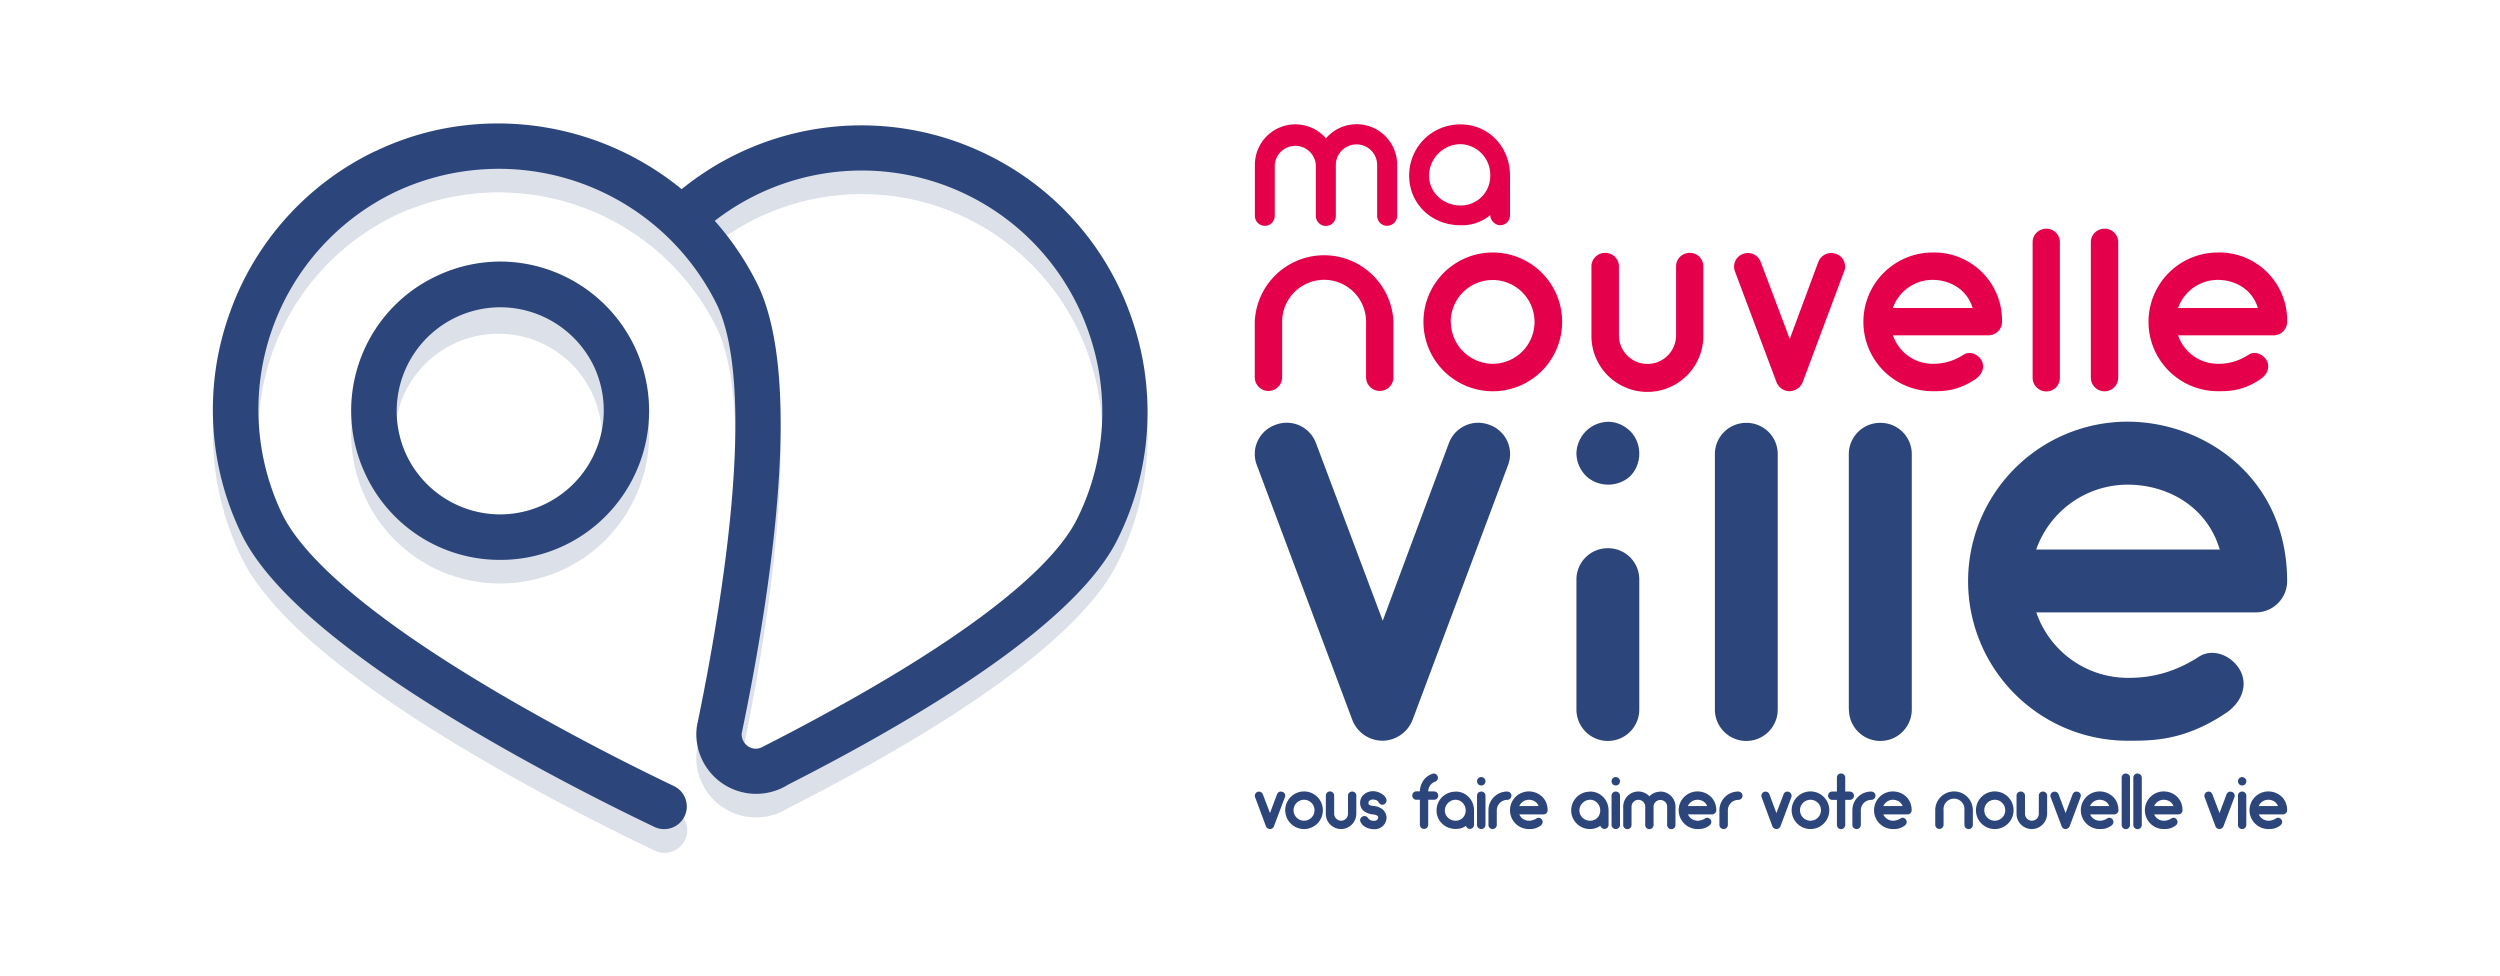 <svg xmlns="http://www.w3.org/2000/svg" xmlns:xlink="http://www.w3.org/1999/xlink" xml:space="preserve" width="210" height="82" viewBox="0 0 210 82"><g fill="#2C457B" opacity=".17"><path d="M36.6 25.2a12.44 12.44 0 0 0-6.4 7.14c-1.1 3.16-.9 6.56.54 9.57a12.44 12.44 0 0 0 11.2 7.1 12.46 12.46 0 0 0 10.34-5.36 12.54 12.54 0 0 0 .5-13.55 12.44 12.44 0 0 0-16.18-4.9m12.56 16.27a8.7 8.7 0 1 1-14.27-9.94 8.7 8.7 0 0 1 14.27 9.94"></path><path d="M95.14 28.92a23.92 23.92 0 0 0-12.1-13.9 23.96 23.96 0 0 0-25.77 2.85 24.23 24.23 0 0 0-25.73-3.2A23.91 23.91 0 0 0 19.25 28.4a23.91 23.91 0 0 0 1.02 18.4c2.36 4.9 9.38 10.75 20.9 17.4 5.37 3.1 10.47 5.65 13.8 7.24.26.13.53.19.8.2a1.9 1.9 0 0 0 .84-3.63 202.92 202.92 0 0 1-13.54-7.12c-13.5-7.78-17.98-12.85-19.36-15.74a20.28 20.28 0 0 1 9.48-27.04 20.42 20.42 0 0 1 27.04 9.48c1.38 2.89 2.54 9.56.2 24.96-.48 3.14-1.08 6.49-1.79 9.94l-.06.28-.02.09c-.03.2-.07.46-.07.77a5.02 5.02 0 0 0 7.7 4.26 193.2 193.2 0 0 0 6.55-3.48c11.6-6.49 18.7-12.24 21.12-17.1a23.92 23.92 0 0 0 1.28-18.4m-4.69 16.7c-1.42 2.86-5.97 7.87-19.57 15.47a188.8 188.8 0 0 1-6.95 3.7c-.15.06-.3.09-.43.09-.67 0-1.2-.55-1.2-1.22 0-.04 0-.09.02-.13l.05-.26c.73-3.52 1.34-6.93 1.83-10.14 2-13.14 1.82-22.28-.54-27.2a24.43 24.43 0 0 0-3.62-5.39 20.16 20.16 0 0 1 31.49 9.6 20.14 20.14 0 0 1-1.08 15.47"></path></g><defs><path id="a" d="M34.17 38.28a8.72 8.72 0 0 1 7.87-12.47 8.75 8.75 0 0 1 7.83 4.92 8.73 8.73 0 0 1-7.83 12.48 8.72 8.72 0 0 1-7.87-4.93m2.43-15.06a12.44 12.44 0 0 0-6.4 7.15c-1.1 3.15-.9 6.55.54 9.56a12.44 12.44 0 0 0 11.2 7.1 12.45 12.45 0 0 0 10.34-5.36 12.54 12.54 0 0 0-10.22-19.7c-1.83 0-3.7.4-5.46 1.25"></path></defs><use xlink:href="#a" fill="#2C457B"></use><defs><path id="b" d="M63.5 62.89c-.67 0-1.2-.55-1.2-1.21 0-.05 0-.1.02-.14l.05-.26c.73-3.52 1.34-6.93 1.83-10.14 2-13.14 1.82-22.28-.54-27.2a24.4 24.4 0 0 0-3.62-5.39 20.16 20.16 0 0 1 31.49 9.6 20.13 20.13 0 0 1-1.07 15.47c-1.43 2.87-5.98 7.88-19.58 15.48a187.93 187.93 0 0 1-6.95 3.7c-.15.06-.3.09-.42.09h-.01m-31.96-50.2a23.92 23.92 0 0 0-12.29 13.74 23.92 23.92 0 0 0 1.02 18.4c2.35 4.89 9.38 10.74 20.9 17.38 5.37 3.1 10.47 5.66 13.8 7.25a1.9 1.9 0 0 0 1.64-3.43 204.43 204.43 0 0 1-13.55-7.12C29.57 51.13 25.1 46.06 23.7 43.17a20.28 20.28 0 0 1 9.49-27.04 20.42 20.42 0 0 1 27.04 9.48c1.38 2.89 2.55 9.56.2 24.96a196.3 196.3 0 0 1-1.79 9.94l-.06.28-.02.09c-.03.2-.07.46-.07.77a5.03 5.03 0 0 0 7.71 4.26c2.28-1.16 4.48-2.33 6.54-3.48 11.6-6.48 18.7-12.24 21.12-17.1a23.92 23.92 0 0 0 1.27-18.39 23.91 23.91 0 0 0-12.1-13.9 23.95 23.95 0 0 0-25.77 2.85 24.41 24.41 0 0 0-15.45-5.52c-3.5 0-7.02.76-10.27 2.33"></path></defs><use xlink:href="#b" fill="#2C457B"></use><path fill="#E5004B" d="M117.34 13.91c.02.04.02.06.02.1v4.11c0 .48-.4.85-.85.85a.84.84 0 0 1-.83-.84v-4.28c0-.95-.78-1.72-1.73-1.72s-1.74.77-1.74 1.72v4.28c0 .47-.37.85-.83.85a.85.85 0 0 1-.85-.85v-4.28a1.73 1.73 0 0 0-3.45 0v4.27c0 .48-.37.85-.82.85a.84.84 0 0 1-.85-.84v-4.28a3.4 3.4 0 0 1 5.97-2.23 3.4 3.4 0 0 1 5.98 2.22c0 .04 0 .06-.02.07M126.84 14.75v3.32c0 .5-.35.85-.85.85-.33 0-.81-.35-.81-.85a3.7 3.7 0 0 1-2.51.85c-2.4 0-4.3-1.78-4.3-4.17s1.9-4.3 4.3-4.3 4.17 1.9 4.17 4.3m-1.66 0a2.57 2.57 0 0 0-2.51-2.64 2.67 2.67 0 0 0-2.63 2.64c0 1.42 1.2 2.51 2.63 2.51a2.47 2.47 0 0 0 2.51-2.51M117.05 27.03v4.66a1.15 1.15 0 1 1-2.3 0v-4.66a3.52 3.52 0 1 0-7.05 0v4.66a1.15 1.15 0 1 1-2.3 0v-4.66a5.83 5.83 0 0 1 11.65 0M119.57 27.03a5.82 5.82 0 1 1 11.65.01 5.82 5.82 0 0 1-11.65 0m2.3 0a3.54 3.54 0 0 0 3.52 3.52 3.52 3.52 0 1 0-3.53-3.52M143.08 22.37V28.22a4.7 4.7 0 0 1-9.4 0V22.37c0-.62.52-1.13 1.15-1.13.65 0 1.16.5 1.16 1.13v5.8a2.4 2.4 0 1 0 4.8 0v-5.8c0-.62.5-1.13 1.16-1.13.62 0 1.13.5 1.13 1.13M154.9 22.81l-3.47 9.28a1.2 1.2 0 0 1-1.1.77h-.01c-.5 0-.93-.33-1.1-.77l-3.48-9.28c-.23-.6.07-1.27.68-1.48.6-.23 1.25.07 1.48.67l2.44 6.47 2.4-6.47c.24-.6.89-.9 1.5-.67.6.2.9.88.67 1.48M168.17 27.03c0 .63-.51 1.14-1.16 1.14h-8a3.53 3.53 0 0 0 3.34 2.39c.53 0 1.48-.05 2.6-.77.53-.34 1.25-.02 1.53.54.27.58-.03 1.18-.56 1.53-1.53 1.02-2.71 1-3.57 1a5.82 5.82 0 0 1 0-11.65 5.7 5.7 0 0 1 5.82 5.82M159 25.87h6.7c-.49-1.62-1.97-2.36-3.36-2.36-1.56 0-2.86 1-3.34 2.36M170.74 31.72V20.34c0-.62.51-1.13 1.16-1.13.62 0 1.13.5 1.13 1.13v11.38c0 .65-.5 1.16-1.13 1.16-.65 0-1.16-.51-1.16-1.16M175.63 31.72V20.34c0-.62.51-1.13 1.16-1.13.63 0 1.14.5 1.14 1.13v11.38a1.15 1.15 0 1 1-2.3 0M192.12 27.03c0 .63-.51 1.14-1.16 1.14h-8a3.54 3.54 0 0 0 3.34 2.39c.53 0 1.48-.05 2.6-.77.53-.34 1.25-.02 1.53.54.27.58-.03 1.18-.56 1.53-1.53 1.02-2.72 1-3.57 1a5.82 5.82 0 0 1 0-11.65 5.7 5.7 0 0 1 5.82 5.82m-9.16-1.16h6.7c-.49-1.62-1.97-2.36-3.36-2.36-1.56 0-2.86 1-3.34 2.36"></path><path fill="#2C457B" d="m126.66 39.11-8 21.35a2.75 2.75 0 0 1-2.5 1.76h-.06a2.72 2.72 0 0 1-2.51-1.76l-8-21.35a2.6 2.6 0 0 1 1.54-3.42 2.62 2.62 0 0 1 3.42 1.55l5.6 14.9 5.55-14.9a2.63 2.63 0 0 1 3.42-1.55 2.6 2.6 0 0 1 1.54 3.42M133.22 39.97a2.72 2.72 0 0 1-.8-1.87 2.72 2.72 0 0 1 2.67-2.67c.7 0 1.38.32 1.86.8s.75 1.17.75 1.87c0 .7-.26 1.38-.74 1.87-.49.48-1.18.74-1.87.74s-1.4-.27-1.87-.74M132.42 59.6V48.66a2.63 2.63 0 0 1 2.67-2.61 2.62 2.62 0 0 1 2.61 2.61V59.6a2.64 2.64 0 1 1-5.28 0M144.05 59.6V38.13a2.63 2.63 0 0 1 2.67-2.61 2.62 2.62 0 0 1 2.61 2.61V59.6a2.64 2.64 0 1 1-5.28 0M155.3 59.6V38.13a2.63 2.63 0 0 1 2.67-2.61 2.62 2.62 0 0 1 2.62 2.61V59.6a2.64 2.64 0 1 1-5.28 0M192.12 48.82a2.63 2.63 0 0 1-2.67 2.62h-18.4a8.13 8.13 0 0 0 7.67 5.5c1.23 0 3.42-.11 5.98-1.77 1.23-.8 2.88-.05 3.52 1.23.64 1.33-.05 2.72-1.28 3.52-3.52 2.35-6.24 2.3-8.22 2.3a13.4 13.4 0 0 1 0-26.8c6.46.01 13.4 4.7 13.4 13.4m-21.08-2.66h15.42c-1.12-3.74-4.53-5.45-7.74-5.45a8.16 8.16 0 0 0-7.68 5.45M107.72 66.52a.34.34 0 0 0-.27 0 .36.36 0 0 0-.18.2l-.59 1.58-.6-1.58a.35.35 0 0 0-.45-.2.35.35 0 0 0-.2.45l.91 2.44c.05.13.2.23.34.23.15 0 .28-.1.33-.23l.92-2.44a.35.35 0 0 0 0-.28.33.33 0 0 0-.2-.17M109.54 66.48a1.58 1.58 0 1 0 0 3.16 1.58 1.58 0 0 0 0-3.16m0 2.46a.88.88 0 1 1 0-1.76.88.88 0 0 1 0 1.76M113.59 66.49c-.2 0-.36.15-.36.34v1.53c0 .32-.26.58-.58.58a.59.59 0 0 1-.58-.58v-1.53a.35.35 0 0 0-.7 0v1.54c0 .7.58 1.27 1.28 1.27.7 0 1.27-.57 1.28-1.28v-1.53c0-.19-.15-.34-.34-.34M115.32 67.16c.13 0 .39.05.47.2v.02c.08.1.15.22.32.22.18 0 .34-.15.36-.34 0-.25-.19-.48-.54-.65-.18-.1-.4-.15-.6-.15-.52 0-1.08.35-1.08.98 0 .79.8.94 1.06.97.4.04.46.17.46.27-.02.18-.15.27-.38.27-.24-.01-.37-.08-.5-.27a.34.34 0 0 0-.28-.13c-.2 0-.36.16-.36.35 0 .03 0 .07.02.1.17.45.7.65 1.13.65a.99.99 0 0 0 1.07-.97.98.98 0 0 0-.38-.73 1.46 1.46 0 0 0-.74-.25c-.27-.04-.4-.07-.4-.25 0-.19.18-.29.37-.29M120.81 66.83c0-.2-.16-.35-.35-.35h-.49a.88.88 0 0 1 .58-.82c.1-.03.16-.1.2-.18a.35.35 0 0 0-.17-.47.33.33 0 0 0-.26-.01c-.22.07-.42.2-.6.37-.28.3-.44.69-.45 1.1h-.29c-.19 0-.35.17-.35.36 0 .2.16.35.35.35h.29v2.1a.35.35 0 1 0 .7 0v-2.1h.49c.2 0 .35-.15.35-.35M122.27 66.5c-.9 0-1.6.7-1.6 1.58 0 .87.7 1.55 1.6 1.55.35 0 .62-.08.87-.26.04.15.2.26.32.26.2 0 .36-.14.36-.35v-1.2c0-.89-.68-1.59-1.55-1.59m0 2.45c-.5 0-.9-.38-.9-.86s.41-.9.9-.9c.47 0 .85.41.85.9 0 .49-.37.86-.85.86M124.43 65.27a.36.36 0 0 0-.36.36c0 .09.04.18.11.25.06.06.15.1.25.1s.18-.04.25-.1c.06-.07.1-.16.1-.25 0-.1-.04-.19-.1-.25a.36.36 0 0 0-.25-.1M124.43 66.49c-.2 0-.36.15-.36.34v2.46c0 .2.16.35.36.35.19 0 .35-.15.35-.35v-2.46c0-.19-.16-.34-.35-.34M126.96 66.83c0-.19-.16-.34-.36-.34-.86 0-1.57.7-1.57 1.57v1.23c0 .2.15.35.35.35.19 0 .35-.16.35-.35v-1.23c0-.48.4-.87.87-.87.2 0 .36-.16.36-.36"></path><path fill="#2C457B" d="M128.42 66.48a1.58 1.58 0 0 0 0 3.16h.03c.23 0 .54 0 .94-.27.17-.12.24-.3.16-.47a.38.38 0 0 0-.23-.2.29.29 0 0 0-.24.04c-.27.17-.5.2-.66.2a.89.89 0 0 1-.8-.53h2.03c.2 0 .35-.16.35-.35 0-1.03-.81-1.58-1.58-1.58m0 .7c.3 0 .67.14.82.53h-1.62a.89.89 0 0 1 .8-.53M133.57 66.5a1.57 1.57 0 1 0 .86 2.87c.05.15.2.26.33.26.2 0 .36-.14.36-.35v-1.2c0-.89-.68-1.59-1.55-1.59m0 2.45c-.5 0-.9-.38-.9-.86s.41-.9.9-.9c.47 0 .85.41.85.9 0 .49-.36.86-.85.86M135.73 65.27a.36.36 0 0 0-.36.36c0 .09.04.18.1.25.07.06.16.1.26.1s.18-.04.25-.1c.06-.07.1-.16.1-.25 0-.1-.04-.19-.1-.25a.37.37 0 0 0-.25-.1M135.73 66.49c-.2 0-.36.15-.36.34v2.46c0 .2.16.35.36.35.19 0 .35-.15.35-.35v-2.46c0-.19-.16-.34-.35-.34M139.47 66.5c-.35 0-.68.14-.92.39a1.27 1.27 0 0 0-2.2.87v1.54a.35.35 0 1 0 .7 0v-1.54a.57.57 0 0 1 1.15 0v1.54c0 .2.15.35.35.35.19 0 .35-.16.35-.35v-1.54c0-.31.26-.56.57-.56.32 0 .57.25.57.56v1.54a.35.35 0 1 0 .7 0v-1.54c0-.7-.57-1.27-1.27-1.27M142.59 66.48a1.58 1.58 0 0 0 0 3.16h.03c.22 0 .54 0 .93-.27.18-.12.25-.3.17-.47a.37.37 0 0 0-.24-.2.3.3 0 0 0-.24.04c-.26.17-.49.2-.65.2a.88.88 0 0 1-.8-.53h2.02c.2 0 .36-.16.36-.35 0-1.03-.82-1.58-1.58-1.58m0 .7c.29 0 .66.14.81.53h-1.62a.89.89 0 0 1 .8-.53M146.01 66.49c-.87 0-1.58.7-1.58 1.58v1.22c0 .2.16.35.36.35.19 0 .35-.16.35-.35v-1.22c0-.49.4-.88.88-.88a.35.35 0 0 0 0-.7M150.27 66.52a.34.34 0 0 0-.27 0 .36.36 0 0 0-.18.2l-.6 1.58-.59-1.58a.35.35 0 0 0-.45-.2.35.35 0 0 0-.2.45l.9 2.44c.06.13.2.23.35.23.14 0 .27-.1.33-.23l.91-2.44a.35.35 0 0 0-.2-.45M152.08 66.48a1.58 1.58 0 1 0 0 3.16 1.58 1.58 0 0 0 0-3.16m0 2.46a.88.88 0 1 1 0-1.76.88.88 0 0 1 0 1.76M155.73 66.83c0-.19-.16-.34-.36-.34H155v-1.17c0-.2-.16-.35-.36-.35-.19 0-.34.15-.34.35v1.17h-.4c-.19 0-.34.15-.34.34 0 .2.16.36.35.36h.39v2.1c0 .2.16.36.34.36.2 0 .36-.16.36-.36v-2.1h.38c.2 0 .36-.16.36-.36M157.54 66.83c0-.19-.16-.34-.36-.34-.87 0-1.58.7-1.58 1.57v1.23c0 .2.16.35.36.35.19 0 .35-.16.35-.35v-1.23c0-.48.39-.87.87-.87.2 0 .36-.16.36-.36"></path><path fill="#2C457B" d="M159 66.48a1.58 1.58 0 0 0 0 3.16h.03c.23 0 .54 0 .94-.27.17-.12.24-.3.16-.47a.38.38 0 0 0-.23-.2.3.3 0 0 0-.24.04c-.27.17-.49.2-.66.2a.89.89 0 0 1-.8-.53h2.03c.2 0 .35-.16.35-.35 0-1.03-.81-1.58-1.58-1.58m0 .7c.3 0 .67.14.82.53h-1.62a.89.89 0 0 1 .8-.53M164.14 66.48c-.87 0-1.58.7-1.58 1.58v1.22a.35.35 0 1 0 .7 0v-1.22a.88.88 0 1 1 1.75 0v1.23a.35.35 0 1 0 .71 0v-1.23c0-.87-.7-1.58-1.58-1.58M167.56 66.48a1.58 1.58 0 1 0 0 3.16 1.58 1.58 0 0 0 0-3.16m0 2.46a.88.88 0 1 1 0-1.76.88.88 0 0 1 0 1.76M171.61 66.49c-.2 0-.35.15-.35.34v1.53a.58.58 0 0 1-1.16 0v-1.53c0-.19-.16-.34-.36-.34-.2 0-.35.15-.35.34v1.54c0 .7.58 1.27 1.28 1.27.7 0 1.28-.57 1.29-1.28v-1.53c0-.19-.16-.34-.35-.34M174.56 66.52a.35.35 0 0 0-.46.2l-.59 1.58-.59-1.58a.35.35 0 0 0-.45-.2.34.34 0 0 0-.2.17.36.36 0 0 0-.01.28l.92 2.44c.04.13.18.23.33.23.15 0 .28-.1.34-.23l.91-2.44a.37.37 0 0 0 0-.28.32.32 0 0 0-.2-.17M176.37 66.48a1.58 1.58 0 0 0 0 3.16h.03c.23 0 .54 0 .93-.27.18-.12.24-.3.17-.47a.37.37 0 0 0-.24-.2.29.29 0 0 0-.24.04c-.26.17-.49.2-.65.2a.88.88 0 0 1-.8-.53h2.02c.2 0 .36-.16.36-.35 0-1.03-.82-1.58-1.58-1.58m0 .7c.29 0 .66.14.81.53h-1.62a.89.89 0 0 1 .8-.53M178.57 64.97c-.2 0-.35.16-.35.35v3.97c0 .2.16.36.35.36.2 0 .35-.16.35-.36v-3.97c0-.19-.15-.34-.35-.34M179.56 64.97c-.2 0-.36.16-.36.35v3.97c0 .2.16.36.36.36.19 0 .35-.16.35-.36v-3.97c0-.19-.16-.34-.35-.34M181.75 66.48a1.58 1.58 0 0 0 0 3.16h.03c.23 0 .54 0 .94-.27.18-.12.24-.3.16-.47a.38.38 0 0 0-.23-.2.3.3 0 0 0-.24.04c-.27.17-.49.2-.66.2a.88.88 0 0 1-.8-.53h2.03c.2 0 .35-.16.35-.35 0-1.03-.81-1.58-1.58-1.58m0 .7c.3 0 .67.14.82.53h-1.62a.88.88 0 0 1 .8-.53M187.48 66.52a.35.35 0 0 0-.45.2l-.59 1.58-.6-1.58a.36.36 0 0 0-.18-.2.35.35 0 0 0-.27 0 .35.35 0 0 0-.2.45l.91 2.44c.05.13.19.23.34.23.14 0 .27-.1.33-.23l.92-2.44a.36.36 0 0 0-.01-.28.33.33 0 0 0-.2-.17M188.34 65.27c-.09 0-.18.04-.24.1s-.11.17-.11.26.04.18.1.25c.07.06.16.1.25.1.1 0 .19-.04.25-.1a.36.36 0 0 0 0-.5.37.37 0 0 0-.25-.1M188.34 66.49c-.2 0-.35.15-.35.34v2.46c0 .2.15.35.35.35.2 0 .35-.15.35-.35v-2.46c0-.19-.16-.34-.35-.34M190.54 66.48a1.58 1.58 0 0 0 0 3.16h.03c.23 0 .54 0 .93-.27.18-.12.25-.3.17-.47a.37.37 0 0 0-.24-.2.3.3 0 0 0-.24.04c-.26.17-.48.2-.65.2a.89.89 0 0 1-.8-.53h2.02c.2 0 .36-.16.36-.35 0-1.03-.81-1.58-1.58-1.58m0 .7c.29 0 .66.14.81.53h-1.62a.88.88 0 0 1 .8-.53"></path></svg>